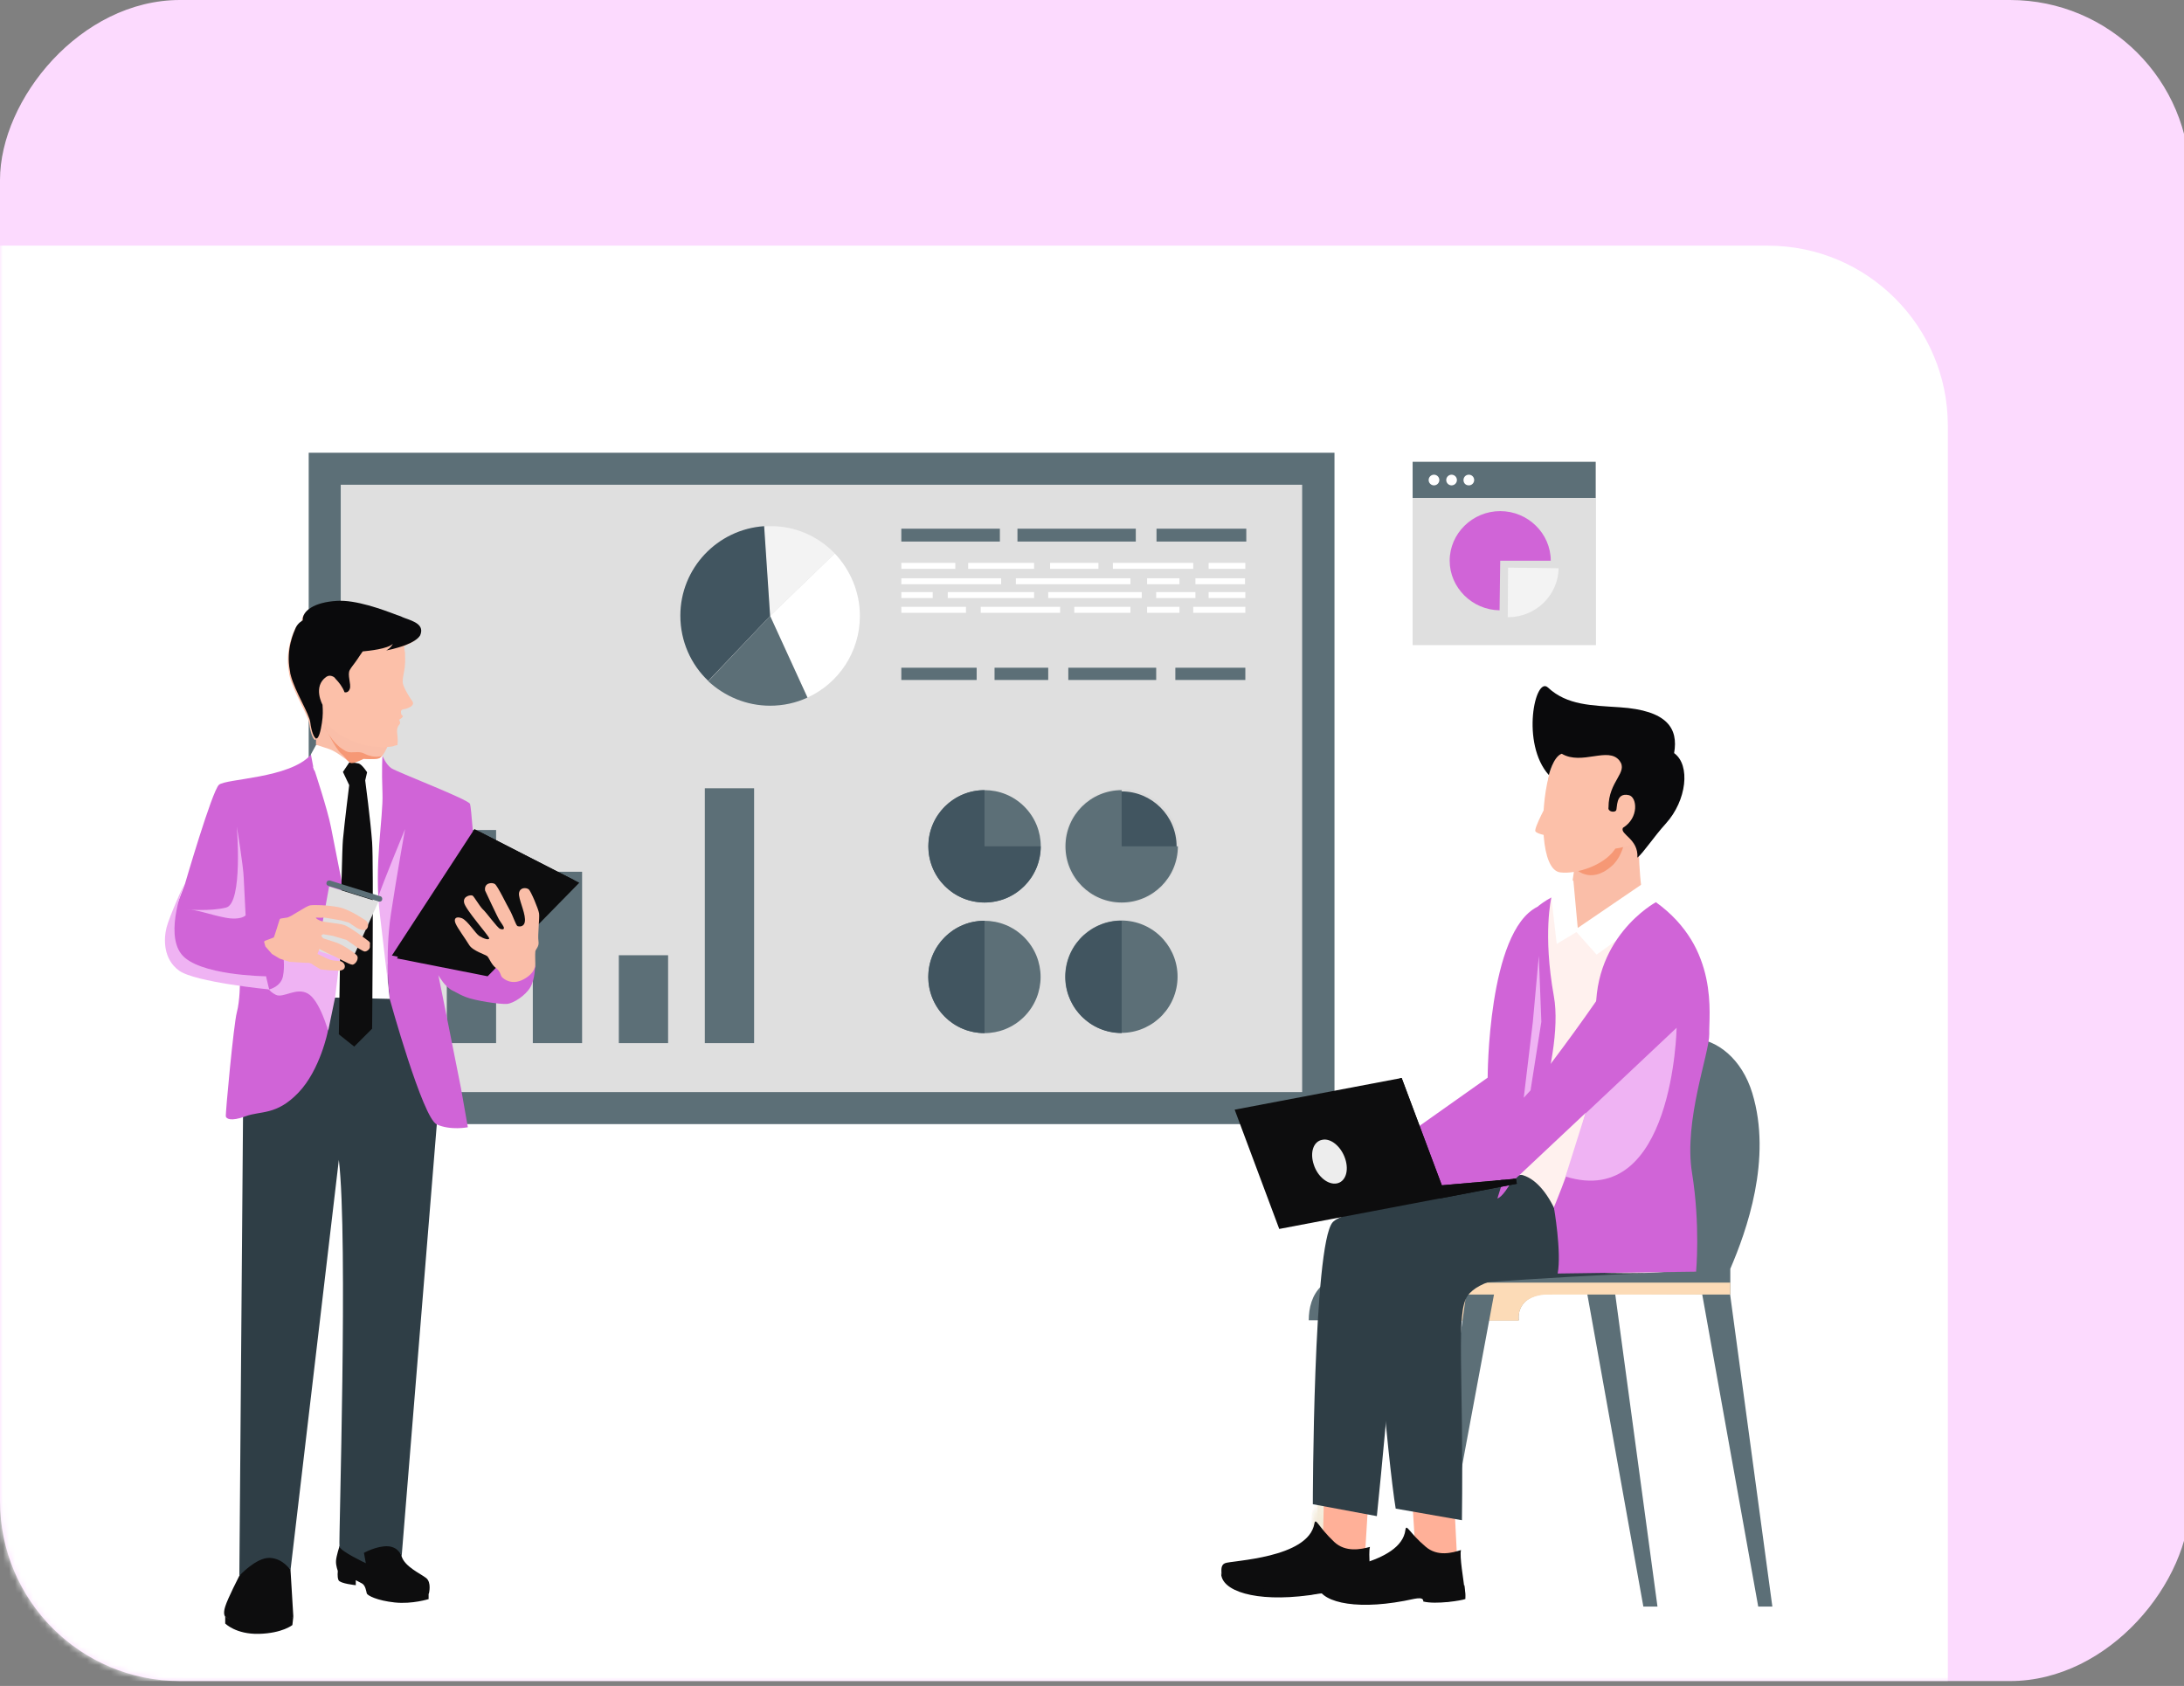 <svg width="364" height="281" viewBox="0 0 364 281" fill="none" xmlns="http://www.w3.org/2000/svg">
<rect x="0" y="0" width="364" height="281" fill="#808080" stroke="none"/>
<rect width="365" height="280.184" rx="30" transform="matrix(-1 0 0 1 365 0)" fill="#FCDAFE"/>
<mask id="mask0_4163_50612" style="mask-type:alpha" maskUnits="userSpaceOnUse" x="0" y="0" width="365" height="281">
<rect width="365" height="280.184" rx="30" transform="matrix(-1 0 0 1 365 0)" fill="#FCDAFE"/>
</mask>
<g mask="url(#mask0_4163_50612)">
<path d="M324.639 70.945C324.639 54.377 311.207 40.946 294.639 40.946H-0.586V280.184H324.639V70.945Z" fill="white"/>
<path d="M222.414 75.457H51.451V187.357H222.414V75.457Z" fill="#5C6F77"/>
<path d="M217.026 80.793H56.787V182.021H217.026V80.793Z" fill="#DFDFDF"/>
<path d="M170.72 147.679C174.377 144.022 174.377 138.093 170.72 134.436C167.063 130.779 161.134 130.78 157.477 134.437C153.82 138.094 153.82 144.023 157.477 147.68C161.134 151.337 167.063 151.336 170.72 147.679Z" fill="#5C6F77"/>
<path d="M164.085 131.695C158.906 131.695 154.721 135.88 154.721 141.059C154.721 146.238 158.906 150.423 164.085 150.423C169.264 150.423 173.449 146.238 173.449 141.059H164.085V131.695ZM196.311 141.059C196.311 146.238 192.125 150.423 186.946 150.423C181.767 150.423 177.582 146.238 177.582 141.059C177.582 135.88 181.767 131.695 186.946 131.695C192.073 131.695 196.311 135.88 196.311 141.059Z" fill="#415560"/>
<path d="M186.945 150.633C181.661 150.633 177.371 146.343 177.371 141.059C177.371 135.775 181.661 131.485 186.945 131.485C192.228 131.485 196.518 135.775 196.518 141.059C196.518 146.29 192.176 150.633 186.945 150.633ZM186.945 131.904C181.922 131.904 177.79 135.985 177.79 141.059C177.79 146.133 181.87 150.214 186.945 150.214C192.019 150.214 196.1 146.081 196.1 141.059C196.1 135.985 191.967 131.904 186.945 131.904Z" fill="#DBDBDB"/>
<path d="M186.944 131.695C181.765 131.695 177.58 135.88 177.58 141.059C177.58 146.238 181.765 150.423 186.944 150.423C192.123 150.423 196.309 146.238 196.309 141.059H186.944V131.695Z" fill="#5C6F77"/>
<path d="M170.691 169.455C174.348 165.798 174.348 159.869 170.691 156.212C167.034 152.555 161.104 152.555 157.448 156.212C153.791 159.869 153.791 165.798 157.448 169.455C161.105 173.112 167.034 173.112 170.691 169.455Z" fill="#5C6F77"/>
<path d="M164.085 162.822V153.457C158.906 153.457 154.721 157.642 154.721 162.822C154.721 168.001 158.906 172.186 164.085 172.186V162.822Z" fill="#415560"/>
<path d="M196.15 164.217C196.941 159.106 193.438 154.322 188.327 153.532C183.216 152.742 178.432 156.244 177.642 161.355C176.852 166.466 180.354 171.25 185.465 172.04C190.576 172.831 195.36 169.328 196.15 164.217Z" fill="#5C6F77"/>
<path d="M186.944 162.822V153.457C181.765 153.457 177.58 157.642 177.58 162.822C177.58 168.001 181.765 172.186 186.944 172.186V162.822Z" fill="#415560"/>
<path d="M82.682 138.339H74.469V173.86H82.682V138.339Z" fill="#5C6F77"/>
<path d="M97.016 145.297H88.803V173.86H97.016V145.297Z" fill="#5C6F77"/>
<path d="M111.35 159.212H103.137V173.86H111.35V159.212Z" fill="#5C6F77"/>
<path d="M125.684 131.381H117.471V173.86H125.684V131.381Z" fill="#5C6F77"/>
<path d="M143.315 102.66C143.315 108.676 139.758 113.908 134.579 116.262L128.354 102.66L139.13 92.25C141.694 94.97 143.315 98.632 143.315 102.66Z" fill="white"/>
<path d="M139.13 92.25L128.353 102.66L127.307 87.751C127.621 87.698 127.987 87.698 128.353 87.698C132.59 87.646 136.409 89.425 139.13 92.25Z" fill="#F3F3F3"/>
<path d="M128.353 102.66L118.047 113.489C115.169 110.769 113.391 106.898 113.391 102.608C113.391 94.709 119.564 88.222 127.359 87.698L128.353 102.66Z" fill="#415560"/>
<path d="M134.578 116.262C132.695 117.151 130.55 117.622 128.353 117.622C124.377 117.622 120.767 116.052 118.047 113.541L128.353 102.66L134.578 116.262Z" fill="#5C6F77"/>
<path d="M166.647 88.117H150.221V90.262H166.647V88.117Z" fill="#5C6F77"/>
<path d="M207.714 88.117H192.752V90.262H207.714V88.117Z" fill="#5C6F77"/>
<path d="M189.299 88.117H169.576V90.262H189.299V88.117Z" fill="#5C6F77"/>
<path d="M159.219 93.819H150.221V94.813H159.219V93.819Z" fill="white"/>
<path d="M172.349 93.819H161.363V94.813H172.349V93.819Z" fill="white"/>
<path d="M183.074 93.819H175.018V94.813H183.074V93.819Z" fill="white"/>
<path d="M198.873 93.819H185.48V94.813H198.873V93.819Z" fill="white"/>
<path d="M207.556 93.819H201.436V94.813H207.556V93.819Z" fill="white"/>
<path d="M166.857 96.382H150.221V97.376H166.857V96.382Z" fill="white"/>
<path d="M188.409 96.382H169.314V97.376H188.409V96.382Z" fill="white"/>
<path d="M196.572 96.382H191.184V97.376H196.572V96.382Z" fill="white"/>
<path d="M207.504 96.382H199.238V97.376H207.504V96.382Z" fill="white"/>
<path d="M207.556 98.684H201.436V99.678H207.556V98.684Z" fill="white"/>
<path d="M199.239 98.684H192.699V99.678H199.239V98.684Z" fill="white"/>
<path d="M190.293 98.684H174.703V99.678H190.293V98.684Z" fill="white"/>
<path d="M172.349 98.684H157.963V99.678H172.349V98.684Z" fill="white"/>
<path d="M155.452 98.684H150.221V99.678H155.452V98.684Z" fill="white"/>
<path d="M160.997 101.143H150.221V102.137H160.997V101.143Z" fill="white"/>
<path d="M176.691 101.143H163.455V102.137H176.691V101.143Z" fill="white"/>
<path d="M188.409 101.143H179.045V102.137H188.409V101.143Z" fill="white"/>
<path d="M196.572 101.143H191.184V102.137H196.572V101.143Z" fill="white"/>
<path d="M207.557 101.143H198.873V102.137H207.557V101.143Z" fill="white"/>
<path d="M162.776 111.292H150.221V113.332H162.776V111.292Z" fill="#5C6F77"/>
<path d="M174.704 111.292H165.758V113.332H174.704V111.292Z" fill="#5C6F77"/>
<path d="M192.699 111.292H178.051V113.332H192.699V111.292Z" fill="#5C6F77"/>
<path d="M207.557 111.292H195.891V113.332H207.557V111.292Z" fill="#5C6F77"/>
<mask id="mask1_4163_50612" style="mask-type:luminance" maskUnits="userSpaceOnUse" x="218" y="214" width="13" height="51">
<path d="M220.479 264.05H218.125L225.344 214.404H230.105L220.479 264.05Z" fill="white"/>
</mask>
<g mask="url(#mask1_4163_50612)">
<path d="M230.053 214.404H218.125V264.05H230.053V214.404Z" fill="#EFE6D5"/>
</g>
<mask id="mask2_4163_50612" style="mask-type:luminance" maskUnits="userSpaceOnUse" x="218" y="214" width="13" height="51">
<path d="M220.479 264.05H218.125L225.344 214.404H230.105L220.479 264.05Z" fill="white"/>
</mask>
<g mask="url(#mask2_4163_50612)">
<path d="M230.417 239.253V252.017V255.889H231.149C229.004 256.778 226.598 257.301 224.139 257.301C221.628 257.301 219.274 256.778 217.129 255.889H217.861V222.617H217.129C219.274 221.727 221.68 221.204 224.139 221.204C226.65 221.204 229.004 221.727 231.149 222.617H230.417V239.253Z" fill="#EFE6D5"/>
</g>
<mask id="mask3_4163_50612" style="mask-type:luminance" maskUnits="userSpaceOnUse" x="218" y="214" width="13" height="51">
<path d="M220.479 264.05H218.125L225.344 214.404H230.105L220.479 264.05Z" fill="white"/>
</mask>
<g mask="url(#mask3_4163_50612)">
<path d="M230.416 239.253V251.599V255.313H230.887C228.794 256.203 226.492 256.674 224.086 256.674C221.68 256.674 219.378 256.203 217.285 255.313H217.756V223.192H217.285C219.378 222.303 221.68 221.832 224.086 221.832C226.492 221.832 228.794 222.303 230.887 223.192H230.416V239.253Z" fill="#F0E7D6"/>
</g>
<mask id="mask4_4163_50612" style="mask-type:luminance" maskUnits="userSpaceOnUse" x="218" y="214" width="13" height="51">
<path d="M220.479 264.05H218.125L225.344 214.404H230.105L220.479 264.05Z" fill="white"/>
</mask>
<g mask="url(#mask4_4163_50612)">
<path d="M230.416 239.253V251.128V254.738H230.625C228.638 255.575 226.388 256.046 224.086 256.046C221.784 256.046 219.535 255.575 217.547 254.738H217.756V223.768H217.547C219.535 222.931 221.784 222.46 224.086 222.46C226.388 222.46 228.638 222.931 230.625 223.768H230.416V239.253Z" fill="#F1E8D7"/>
</g>
<mask id="mask5_4163_50612" style="mask-type:luminance" maskUnits="userSpaceOnUse" x="218" y="214" width="13" height="51">
<path d="M220.479 264.05H218.125L225.344 214.404H230.105L220.479 264.05Z" fill="white"/>
</mask>
<g mask="url(#mask5_4163_50612)">
<path d="M230.417 239.253V250.71V253.482H231.829C231.358 253.744 230.888 253.953 230.417 254.162C228.481 254.999 226.336 255.418 224.139 255.418C221.942 255.418 219.797 254.947 217.861 254.162C217.39 253.953 216.92 253.744 216.449 253.482H217.861V225.023H216.396C216.867 224.762 217.338 224.552 217.809 224.343C219.745 223.506 221.889 223.088 224.087 223.088C226.284 223.088 228.429 223.558 230.364 224.343C230.835 224.552 231.306 224.762 231.777 225.023H230.364V239.253H230.417Z" fill="#F2E9D8"/>
</g>
<mask id="mask6_4163_50612" style="mask-type:luminance" maskUnits="userSpaceOnUse" x="218" y="214" width="13" height="51">
<path d="M220.479 264.05H218.125L225.344 214.404H230.105L220.479 264.05Z" fill="white"/>
</mask>
<g mask="url(#mask6_4163_50612)">
<path d="M230.417 239.253V250.239V252.907H231.515C231.097 253.168 230.626 253.378 230.155 253.587C228.272 254.372 226.232 254.79 224.087 254.79C221.942 254.79 219.902 254.372 218.018 253.587C217.548 253.378 217.077 253.168 216.658 252.907H217.757V225.546H216.658C217.077 225.285 217.548 225.076 218.018 224.866C219.902 224.082 221.942 223.663 224.087 223.663C226.232 223.663 228.272 224.082 230.155 224.866C230.626 225.076 231.097 225.285 231.515 225.546H230.417V239.253Z" fill="#F3EAD9"/>
</g>
<mask id="mask7_4163_50612" style="mask-type:luminance" maskUnits="userSpaceOnUse" x="218" y="214" width="13" height="51">
<path d="M220.479 264.05H218.125L225.344 214.404H230.105L220.479 264.05Z" fill="white"/>
</mask>
<g mask="url(#mask7_4163_50612)">
<path d="M230.42 239.253V249.768V251.599H232.46C231.675 252.122 230.838 252.593 229.949 252.959C228.17 253.692 226.182 254.11 224.142 254.11C222.102 254.11 220.114 253.692 218.335 252.959C217.446 252.593 216.609 252.122 215.824 251.599H217.864V226.854H215.824C216.609 226.331 217.446 225.86 218.335 225.494C220.114 224.762 222.102 224.343 224.142 224.343C226.182 224.343 228.17 224.762 229.949 225.494C230.838 225.86 231.675 226.331 232.46 226.854H230.42V239.253Z" fill="#F3EBDA"/>
</g>
<mask id="mask8_4163_50612" style="mask-type:luminance" maskUnits="userSpaceOnUse" x="218" y="214" width="13" height="51">
<path d="M220.479 264.05H218.125L225.344 214.404H230.105L220.479 264.05Z" fill="white"/>
</mask>
<g mask="url(#mask8_4163_50612)">
<path d="M230.417 239.253V249.349V251.076H232.091C231.306 251.599 230.522 252.017 229.685 252.384C227.958 253.116 226.075 253.535 224.139 253.535C222.151 253.535 220.268 253.116 218.594 252.384C217.757 252.017 216.92 251.599 216.188 251.076H217.862V227.325H216.188C216.972 226.802 217.757 226.383 218.594 226.017C220.32 225.285 222.204 224.866 224.139 224.866C226.127 224.866 228.011 225.285 229.685 226.017C230.522 226.383 231.359 226.802 232.091 227.325H230.417V239.253Z" fill="#F4ECDB"/>
</g>
<mask id="mask9_4163_50612" style="mask-type:luminance" maskUnits="userSpaceOnUse" x="218" y="214" width="13" height="51">
<path d="M220.479 264.05H218.125L225.344 214.404H230.105L220.479 264.05Z" fill="white"/>
</mask>
<g mask="url(#mask9_4163_50612)">
<path d="M230.418 239.253V248.931V250.605H231.778C231.045 251.076 230.261 251.547 229.476 251.861C227.854 252.541 226.023 252.959 224.14 252.959C222.257 252.959 220.426 252.593 218.804 251.861C217.967 251.494 217.182 251.076 216.502 250.605H217.862V227.901H216.502C217.234 227.43 218.019 226.959 218.804 226.645C220.426 225.965 222.257 225.546 224.14 225.546C226.023 225.546 227.854 225.913 229.476 226.645C230.313 227.011 231.098 227.43 231.778 227.901H230.418V239.253Z" fill="#F5EDDC"/>
</g>
<mask id="mask10_4163_50612" style="mask-type:luminance" maskUnits="userSpaceOnUse" x="218" y="214" width="13" height="51">
<path d="M220.479 264.05H218.125L225.344 214.404H230.105L220.479 264.05Z" fill="white"/>
</mask>
<g mask="url(#mask10_4163_50612)">
<path d="M230.417 239.253V248.513V250.134H231.411C230.73 250.605 229.998 251.024 229.213 251.338C227.644 252.018 225.918 252.384 224.139 252.384C222.36 252.384 220.634 252.018 219.064 251.338C218.28 251.024 217.547 250.605 216.867 250.134H217.861V228.476H216.867C217.547 228.005 218.28 227.587 219.064 227.273C220.634 226.593 222.36 226.227 224.139 226.227C225.918 226.227 227.644 226.593 229.213 227.273C229.998 227.587 230.73 228.005 231.411 228.476H230.417V239.253Z" fill="#F6EEDD"/>
</g>
<mask id="mask11_4163_50612" style="mask-type:luminance" maskUnits="userSpaceOnUse" x="218" y="214" width="13" height="51">
<path d="M220.479 264.05H218.125L225.344 214.404H230.105L220.479 264.05Z" fill="white"/>
</mask>
<g mask="url(#mask11_4163_50612)">
<path d="M230.417 239.253V248.042V249.559H231.045C230.364 250.03 229.684 250.396 228.952 250.71C227.487 251.337 225.813 251.704 224.087 251.704C222.36 251.704 220.739 251.337 219.221 250.71C218.489 250.396 217.757 250.03 217.129 249.559H217.757V228.895H217.129C217.809 228.424 218.489 228.058 219.221 227.744C220.686 227.116 222.36 226.75 224.087 226.75C225.813 226.75 227.435 227.116 228.952 227.744C229.684 228.058 230.417 228.424 231.045 228.895H230.417V239.253Z" fill="#F7EFDF"/>
</g>
<mask id="mask12_4163_50612" style="mask-type:luminance" maskUnits="userSpaceOnUse" x="218" y="214" width="13" height="51">
<path d="M220.479 264.05H218.125L225.344 214.404H230.105L220.479 264.05Z" fill="white"/>
</mask>
<g mask="url(#mask12_4163_50612)">
<path d="M230.417 239.253V247.623H232.457C230.312 249.768 227.383 251.076 224.087 251.076C220.791 251.076 217.862 249.768 215.717 247.623H217.757V230.883H215.717C217.862 228.738 220.791 227.43 224.087 227.43C227.383 227.43 230.312 228.738 232.457 230.883H230.417V239.253Z" fill="#F8F0E0"/>
</g>
<mask id="mask13_4163_50612" style="mask-type:luminance" maskUnits="userSpaceOnUse" x="218" y="214" width="13" height="51">
<path d="M220.479 264.05H218.125L225.344 214.404H230.105L220.479 264.05Z" fill="white"/>
</mask>
<g mask="url(#mask13_4163_50612)">
<path d="M230.419 239.253V247.152H232.041C230.001 249.192 227.228 250.448 224.142 250.448C221.055 250.448 218.23 249.192 216.242 247.152H217.864V231.301H216.242C218.282 229.261 221.055 228.005 224.142 228.005C227.228 228.005 230.053 229.261 232.041 231.301H230.419V239.253Z" fill="#F9F1E1"/>
</g>
<mask id="mask14_4163_50612" style="mask-type:luminance" maskUnits="userSpaceOnUse" x="218" y="214" width="13" height="51">
<path d="M220.479 264.05H218.125L225.344 214.404H230.105L220.479 264.05Z" fill="white"/>
</mask>
<g mask="url(#mask14_4163_50612)">
<path d="M230.416 239.253V246.734H231.567C229.632 248.669 227.016 249.82 224.086 249.82C221.157 249.82 218.541 248.617 216.605 246.734H217.756V231.772H216.605C218.541 229.836 221.157 228.685 224.086 228.685C227.016 228.685 229.632 229.888 231.567 231.772H230.416V239.253Z" fill="#FAF2E2"/>
</g>
<mask id="mask15_4163_50612" style="mask-type:luminance" maskUnits="userSpaceOnUse" x="218" y="214" width="13" height="51">
<path d="M220.479 264.05H218.125L225.344 214.404H230.105L220.479 264.05Z" fill="white"/>
</mask>
<g mask="url(#mask15_4163_50612)">
<path d="M230.418 239.253V246.315H231.15C229.372 248.094 226.86 249.245 224.088 249.245C221.315 249.245 218.856 248.146 217.025 246.315H217.758V232.242H217.025C218.804 230.464 221.315 229.313 224.088 229.313C226.86 229.313 229.319 230.411 231.15 232.242H230.418V239.253Z" fill="#FBF3E3"/>
</g>
<mask id="mask16_4163_50612" style="mask-type:luminance" maskUnits="userSpaceOnUse" x="218" y="214" width="13" height="51">
<path d="M220.479 264.05H218.125L225.344 214.404H230.105L220.479 264.05Z" fill="white"/>
</mask>
<g mask="url(#mask16_4163_50612)">
<path d="M230.416 239.253V245.844H230.73C229.056 247.518 226.702 248.565 224.138 248.565C221.575 248.565 219.221 247.518 217.547 245.844H217.861V232.661H217.547C219.221 230.987 221.575 229.941 224.138 229.941C226.702 229.941 229.056 230.987 230.73 232.661H230.416V239.253Z" fill="#FBF4E4"/>
</g>
<mask id="mask17_4163_50612" style="mask-type:luminance" maskUnits="userSpaceOnUse" x="218" y="214" width="13" height="51">
<path d="M220.479 264.05H218.125L225.344 214.404H230.105L220.479 264.05Z" fill="white"/>
</mask>
<g mask="url(#mask17_4163_50612)">
<path d="M230.42 239.253V242.653H232.146C231.727 243.699 231.047 244.641 230.263 245.426C228.693 246.995 226.496 247.989 224.09 247.989C221.683 247.989 219.486 246.995 217.917 245.426C217.132 244.641 216.504 243.699 216.033 242.653H217.76V235.852H216.033C216.452 234.806 217.132 233.864 217.917 233.079C219.486 231.51 221.683 230.516 224.09 230.516C226.496 230.516 228.693 231.51 230.263 233.079C231.047 233.864 231.675 234.806 232.146 235.852H230.42V239.253Z" fill="#FCF5E5"/>
</g>
<mask id="mask18_4163_50612" style="mask-type:luminance" maskUnits="userSpaceOnUse" x="218" y="214" width="13" height="51">
<path d="M220.479 264.05H218.125L225.344 214.404H230.105L220.479 264.05Z" fill="white"/>
</mask>
<g mask="url(#mask18_4163_50612)">
<path d="M224.087 247.361C228.566 247.361 232.196 243.731 232.196 239.253C232.196 234.774 228.566 231.144 224.087 231.144C219.609 231.144 215.979 234.774 215.979 239.253C215.979 243.731 219.609 247.361 224.087 247.361Z" fill="#FDF6E6"/>
</g>
<mask id="mask19_4163_50612" style="mask-type:luminance" maskUnits="userSpaceOnUse" x="218" y="214" width="13" height="51">
<path d="M220.479 264.05H218.125L225.344 214.404H230.105L220.479 264.05Z" fill="white"/>
</mask>
<g mask="url(#mask19_4163_50612)">
<path d="M224.086 246.734C228.218 246.734 231.567 243.385 231.567 239.253C231.567 235.121 228.218 231.772 224.086 231.772C219.955 231.772 216.605 235.121 216.605 239.253C216.605 243.385 219.955 246.734 224.086 246.734Z" fill="#FEF7E7"/>
</g>
<mask id="mask20_4163_50612" style="mask-type:luminance" maskUnits="userSpaceOnUse" x="218" y="214" width="13" height="51">
<path d="M220.479 264.05H218.125L225.344 214.404H230.105L220.479 264.05Z" fill="white"/>
</mask>
<g mask="url(#mask20_4163_50612)">
<path d="M224.09 246.106C227.874 246.106 230.943 243.037 230.943 239.252C230.943 235.468 227.874 232.399 224.09 232.399C220.305 232.399 217.236 235.468 217.236 239.252C217.236 243.037 220.305 246.106 224.09 246.106Z" fill="#FFF8E8"/>
</g>
<path d="M218.125 220.106C218.125 215.764 220.27 211.788 228.588 211.892C236.906 212.049 256.942 211.892 261.651 211.892C266.359 211.892 269.027 197.454 272.218 183.172C275.409 168.89 288.592 170.826 292.045 182.178C295.393 193.164 291.103 205.144 288.383 211.474V215.711C288.383 215.711 264.005 215.607 258.616 215.607C252.339 215.607 253.123 220.054 253.123 220.054H218.125V220.106Z" fill="#5C6F77"/>
<path d="M220.479 220.106C220.479 220.106 220.008 214.403 225.397 214.403C230.785 214.403 259.296 214.403 259.296 214.403L258.721 215.764C258.721 215.764 252.809 215.188 253.123 220.106H220.479Z" fill="#FCDBB7"/>
<path d="M273.892 267.764H276.246L269.027 214.403H264.318L273.892 267.764Z" fill="#5C6F77"/>
<path d="M239.678 265.828H237.324L244.544 214.403H249.252L239.678 265.828Z" fill="#5C6F77"/>
<path d="M293.036 267.764H295.391L288.171 214.403H283.463L293.036 267.764Z" fill="#5C6F77"/>
<path d="M288.381 213.776H225.342V215.764H288.381V213.776Z" fill="#FCDBB7"/>
<path d="M228.22 247.362L227.54 258.557H226.86C226.86 258.557 220.007 258.191 219.85 258.138C219.693 258.086 220.53 255.052 220.53 255.052L220.739 245.635L228.22 247.362Z" fill="#FFB098"/>
<path d="M228.325 257.825C228.011 258.975 228.482 262.794 228.639 264.73C228.691 265.619 228.273 265.933 227.645 266.195C227.017 266.456 224.977 266.613 223.878 266.404C223.408 266.299 223.251 265.829 223.198 265.776C222.623 265.096 221.577 265.044 220.269 265.358C215.927 266.927 203.581 265.201 203.581 262.271C203.581 261.748 203.424 260.859 204.156 260.545C205.202 260.074 218.019 259.76 219.066 253.953C219.275 252.802 219.693 254.476 222.361 256.988C224.245 258.766 226.808 258.243 228.325 257.825Z" fill="#0D0D0E"/>
<path d="M221.578 264.154C219.485 264.05 213.678 265.724 206.616 264.311C204.889 263.945 203.739 262.742 203.529 262.219C203.529 265.148 209.179 267.084 218.177 265.881C219.747 265.672 221.525 265.148 221.421 266.142C223.566 266.77 227.96 266.352 228.588 266.09C228.64 265.724 228.64 265.358 228.64 264.73C228.64 264.625 228.64 264.468 228.64 264.311L228.588 263.684C228.588 264.154 227.018 264.625 221.578 264.154Z" fill="#0D0D0E"/>
<path d="M242.293 248.722L242.816 259.132L242.136 259.185C242.136 259.185 235.387 259.185 235.231 259.132C235.074 259.08 235.754 256.098 235.754 256.098L235.231 247.676L242.293 248.722Z" fill="#FFB098"/>
<path d="M243.496 258.347C243.235 259.498 243.915 263.212 244.124 265.096C244.229 265.933 243.862 266.247 243.235 266.561C242.659 266.822 240.671 267.084 239.573 266.927C239.154 266.874 238.945 266.404 238.893 266.351C238.317 265.724 237.271 265.724 236.015 266.09C231.83 267.868 219.641 266.77 219.536 263.945C219.536 263.422 219.327 262.585 220.007 262.219C221.001 261.695 233.504 260.754 234.237 254.999C234.393 253.848 234.864 255.47 237.585 257.772C239.573 259.498 242.031 258.818 243.496 258.347Z" fill="#0D0D0E"/>
<path d="M237.217 264.939C234.602 264.939 229.736 266.927 222.622 265.881C220.895 265.619 219.744 264.469 219.535 263.998C219.692 266.875 225.342 268.444 234.026 266.823C235.543 266.561 237.27 265.933 237.217 266.927C239.31 267.45 243.6 266.77 244.228 266.509C244.228 266.143 244.28 265.776 244.175 265.149C244.175 265.044 244.123 264.887 244.123 264.782L244.071 264.155C244.071 264.521 242.606 265.096 237.217 264.939Z" fill="#0D0D0E"/>
<path d="M218.805 250.71C218.805 250.71 218.857 207.446 222.101 203.731C225.344 200.017 265.731 195.518 265.731 195.518L276.978 197.192L273.839 212.206C273.839 212.206 236.121 213.776 232.668 215.764C232.668 220.42 229.948 248.198 229.477 252.697L218.805 250.71Z" fill="#2F3E46"/>
<path d="M254.85 195.518C254.85 195.518 234.604 199.546 230.105 204.254C227.751 206.713 231.413 244.327 232.616 251.442L243.654 253.378C243.968 228.633 242.608 218.798 244.596 215.973C248.363 210.689 267.091 212.259 267.091 212.259L273.578 198.343L254.85 195.518Z" fill="#2F3E46"/>
<path d="M252.075 195.727C252.18 191.176 261.544 179.091 251.709 162.926C252.86 151.678 258.876 147.65 265.311 148.016C267.456 148.121 270.699 148.383 272.896 149.22C276.715 150.684 279.174 153.353 281.267 155.811C289.428 165.385 276.297 188.351 277.343 211.997C277.343 211.997 271.85 212.52 261.649 211.892C261.126 203.26 256.94 195.099 252.075 195.727Z" fill="#FFF1EE"/>
<path d="M273.315 135.2C272.844 139.751 273.263 148.958 274.1 149.848C275.303 150.371 276.245 150.946 276.768 151.47C276.768 151.47 269.706 155.55 265.259 155.341C260.865 155.079 259.295 150.057 259.452 149.168L260.08 148.854L261.806 148.331C261.806 148.331 262.329 145.977 262.434 143.884C262.591 140.745 264.474 134.886 264.474 134.886L273.315 135.2Z" fill="#FABEA8"/>
<path d="M262.435 144.146C264.109 144.25 269.706 140.327 270.072 139.28C270.439 138.234 271.119 137.083 271.119 137.083C271.119 137.083 271.276 142.053 268.608 144.355C264.998 147.546 262.487 144.721 262.487 144.721C262.487 144.721 262.382 144.826 262.435 144.146Z" fill="#F69875"/>
<path d="M258.562 149.586C258.562 149.586 257.098 155.602 258.981 166.065C260.864 176.476 252.756 198.709 249.564 199.756C249.564 199.756 253.331 187.933 253.802 183.695C254.273 179.458 251.657 162.979 251.657 162.979C251.657 162.979 250.401 153.928 258.562 149.586Z" fill="#D064D7"/>
<path d="M275.984 150.371C270.282 162.874 252.809 184.584 252.809 184.584L226.129 195.57L228.065 198.918L252.652 196.407L279.437 171.244L275.984 150.371Z" fill="#D064D7"/>
<path d="M256.21 151.155C247.944 155.288 247.944 179.614 247.944 179.614L225.396 195.57L227.332 198.918L253.96 189.659L256.942 169.989L256.21 151.155Z" fill="#D064D7"/>
<path d="M240.307 197.558L233.611 179.667L205.779 184.951L213.208 204.83L252.81 197.297L252.653 196.46L240.307 197.558Z" fill="#0D0D0E"/>
<path d="M233.295 179.719L239.991 199.756L252.808 197.297L252.651 196.46L240.305 197.558L233.609 179.667L233.295 179.719Z" fill="#0D0D0E"/>
<path d="M224.193 193.112C224.873 195.152 224.245 196.983 222.781 197.245C221.316 197.506 219.589 196.094 218.962 194.106C218.282 192.065 218.909 190.234 220.374 189.973C221.787 189.659 223.513 191.071 224.193 193.112Z" fill="#EDEDED"/>
<path d="M258.562 149.586L262.225 146.709L262.957 154.661L273.786 147.284L276.768 151.47L266.096 159.107L262.748 155.341L259.452 157.329L258.562 149.586Z" fill="white"/>
<path d="M275.985 150.371C275.985 150.371 264.789 156.387 266.097 170.46C267.196 182.126 258.982 201.22 258.982 201.22C258.982 201.22 260.29 208.701 259.61 212.259L282.681 211.945C282.681 211.945 283.413 204.202 282.001 195.466C280.588 186.729 284.93 175.482 284.878 172.343C284.773 169.204 286.604 158.009 275.985 150.371Z" fill="#D064D7"/>
<path d="M258.093 129.549C257.046 135.042 260.656 140.274 266.149 141.32C271.642 142.366 276.873 138.757 277.92 133.264C278.966 127.771 275.356 122.539 269.863 121.493C264.37 120.447 259.139 124.056 258.093 129.549Z" fill="#FCC0A9"/>
<path d="M258.092 129.55C256.627 135.252 256.784 144.982 260.028 145.401C262.696 145.767 267.823 144.145 269.444 141.059C271.066 137.972 274.571 134.99 274.571 134.99" fill="#FCC0A9"/>
<path d="M257.988 133.682C257.988 133.682 255.634 138.025 255.895 138.548C256.209 139.071 258.249 139.332 258.249 139.332" fill="#FCC0A9"/>
<path d="M258.146 129.183C258.146 129.183 258.878 126.097 260.291 125.626C263.639 127.614 268.033 124.37 269.916 126.777C271.433 128.765 268.085 130.125 268.085 134.572C267.928 135.304 269.079 135.461 269.341 135.095C269.603 134.729 269.184 132.008 271.486 132.531C272.846 132.845 273.212 136.298 270.492 137.972C269.916 139.071 273.108 139.803 272.898 142.942C273.892 142.157 275.619 139.489 277.659 137.24C281.112 133.421 281.792 127.509 279.019 125.521C279.751 121.389 277.868 118.407 269.969 117.883C265.313 117.57 261.18 117.57 257.989 114.588C255.844 112.6 253.437 123.952 258.146 129.183Z" fill="#0A0A0C"/>
<path d="M264.214 185.631L279.437 171.297C279.437 171.297 278.914 201.691 260.918 196.094L264.214 185.631Z" fill="#EFB3F3"/>
<path d="M255.11 181.707V181.603L256.889 170.303L256.47 159.317L255.476 170.303L253.959 182.963" fill="#EFB3F3"/>
<path d="M265.991 76.974H235.439V107.525H265.991V76.974Z" fill="#DFDFDF"/>
<path d="M251.343 94.604L259.766 94.709C259.714 99.208 255.947 102.87 251.343 102.87H251.291L251.343 94.604Z" fill="#F3F3F3"/>
<path d="M250.036 93.453L249.931 101.719C245.38 101.666 241.613 97.952 241.613 93.453C241.613 88.902 245.432 85.187 250.036 85.187C254.64 85.187 258.458 88.902 258.458 93.453H250.036Z" fill="#D064D7"/>
<path d="M265.939 76.974H235.439V82.99H265.939V76.974Z" fill="#5C6F77"/>
<path d="M238.999 80.897C239.49 80.897 239.888 80.499 239.888 80.008C239.888 79.517 239.49 79.119 238.999 79.119C238.508 79.119 238.109 79.517 238.109 80.008C238.109 80.499 238.508 80.897 238.999 80.897Z" fill="white"/>
<path d="M241.928 80.897C242.42 80.897 242.818 80.499 242.818 80.008C242.818 79.517 242.42 79.119 241.928 79.119C241.437 79.119 241.039 79.517 241.039 80.008C241.039 80.499 241.437 80.897 241.928 80.897Z" fill="white"/>
<path d="M245.695 80.008C245.695 80.479 245.329 80.897 244.805 80.897C244.282 80.897 243.916 80.531 243.916 80.008C243.916 79.537 244.282 79.119 244.805 79.119C245.329 79.119 245.695 79.537 245.695 80.008Z" fill="white"/>
<path d="M48.417 261.643L48.888 269.438L46.377 271.322L43.395 271.635C43.395 271.635 40.204 271.374 40.151 271.269C40.099 271.165 37.536 269.438 37.536 269.438C37.536 269.438 37.117 269.072 37.536 267.764C37.954 266.404 39.89 262.637 39.89 262.637L41.825 259.132C41.825 259.132 43.029 256.517 43.186 256.412C43.343 256.307 45.644 256.517 45.749 256.412C45.906 256.255 48.417 261.643 48.417 261.643ZM71.488 265.567C71.488 265.567 71.958 263.736 71.017 263.004C70.075 262.271 67.459 261.12 66.936 259.394C66.361 257.72 65.942 255.941 65.942 255.941L64.425 254.947L61.809 254.686L56.578 257.72C56.578 257.72 56.055 259.342 56.003 260.126C55.95 260.963 56.316 261.853 56.316 261.853L56.944 262.847L58.88 263.213L59.874 263.474L60.92 264.05L61.339 264.887C61.339 264.887 61.548 265.201 61.653 265.41C61.757 265.619 62.333 265.985 62.333 265.985C62.333 265.985 64.373 266.77 64.53 266.77C64.687 266.77 67.983 266.979 68.087 266.979C68.192 266.979 70.389 266.299 70.389 266.299L71.488 265.567Z" fill="#0D0D0E"/>
<path d="M72.796 187.462L66.937 259.446C66.937 259.446 66.571 257.877 64.688 257.72C62.804 257.615 60.659 258.818 60.659 258.818L60.973 260.545C60.973 260.545 56.736 258.557 56.579 257.772C56.422 256.987 58.044 206.504 56.474 193.321L48.418 261.696C48.418 261.696 47.162 259.708 44.913 259.655C42.663 259.603 39.891 262.637 39.891 262.637L40.518 184.323L42.14 171.872L51.609 160.677H67.46L70.495 162.56L72.796 187.462Z" fill="#2F3E46"/>
<path d="M89.171 161.095C89.171 161.095 89.171 163.24 88.386 164.548C87.601 165.908 85.613 167.216 84.514 167.32C83.416 167.425 79.178 166.797 77.609 166.169C76.04 165.542 75.255 164.914 75.255 164.914L73.058 162.507C73.058 162.507 76.249 178.359 76.824 181.341C77.347 184.323 77.975 187.88 77.975 187.88C77.975 187.88 75.098 188.455 72.796 187.409C70.442 186.363 64.949 166.483 64.949 166.483L64.792 164.652L64.478 159.369L64.007 149.534L63.013 149.272L59.927 162.298L55.794 166.326L54.068 166.536L54.643 171.872C54.643 171.872 53.388 178.306 49.725 182.125C46.063 185.944 43.448 185.107 40.937 186.049C38.373 186.991 37.745 186.415 37.641 186.101C37.536 185.787 38.949 170.669 39.472 168.733C39.995 166.797 39.995 163.658 39.995 163.658L35.13 162.56L29.898 160.31L28.434 155.288L29.271 151.417L30.84 147.284C30.84 147.284 35.339 131.851 36.49 130.805C37.641 129.759 48.313 129.759 51.818 125.783L58.619 126.568L63.746 125.992C63.746 125.992 64.321 127.405 65.211 128.032C66.1 128.66 78.132 133.264 78.341 133.996C78.551 134.676 79.022 141.372 79.022 141.372V145.924L83.259 152.62L86.973 156.962L89.171 161.095Z" fill="#D064D7"/>
<path d="M67.512 138.181C67.512 138.181 63.64 147.546 63.013 149.586C62.385 151.626 63.431 162.508 63.431 162.508L64.896 166.483C64.896 166.483 64.111 159.212 65.157 152.306C66.204 145.453 67.512 138.181 67.512 138.181ZM56.682 159.369L56.159 166.274H55.846L54.695 171.82C54.695 171.82 53.282 166.693 51.294 165.594C49.358 164.496 47.214 166.431 45.958 165.803C44.703 165.176 44.389 164.234 44.389 164.234V159.159L46.743 155.393L51.765 154.451L56.682 159.369Z" fill="#EFB3F3"/>
<path d="M86.083 164.495C86.083 164.495 84.879 165.699 82.368 165.96C79.857 166.222 76.143 165.646 75.097 164.914C74.05 164.182 73.475 163.188 73.161 162.717C72.847 162.246 72.795 159.735 72.795 159.735C72.795 159.735 73.58 159.002 74.05 159.002C74.521 159.002 81.374 159.002 81.374 159.002L84.775 161.043L86.083 164.495Z" fill="#D064D7"/>
<path d="M89.221 160.938C89.221 160.938 88.594 164.391 87.6 164.914C86.553 165.437 85.978 164.6 85.089 164.914C84.252 165.228 83.99 165.49 83.415 164.391C82.839 163.345 82.264 161.514 82.264 161.357C82.264 161.252 82.525 160.938 82.578 160.886C82.682 160.834 84.356 160.781 84.879 160.781C85.35 160.781 89.221 160.938 89.221 160.938ZM44.859 164.914C44.859 164.914 46.794 164.496 47.161 162.717C47.527 160.886 47.161 159.003 47.161 159.003L46.481 156.649L46.69 152.987C46.69 152.987 44.127 152.987 43.813 157.486C43.499 161.985 44.336 162.717 44.336 162.717L44.074 163.449L44.859 164.914Z" fill="#D064D7"/>
<path d="M65.314 159.264L80.486 162.298L95.709 146.709L79.073 138.181L65.314 159.264Z" fill="#0D0D0E"/>
<path d="M66.152 159.735L81.271 162.717L96.547 147.127L79.859 138.6L66.152 159.735Z" fill="#0D0D0E"/>
<path d="M64.947 166.484L55.845 166.274C55.845 166.274 56.525 160.938 56.734 158.584C56.943 156.23 57.466 149.481 57.466 149.481C57.466 149.481 55.74 140.85 55.164 137.868C54.589 134.886 52.392 128.294 52.392 128.294L52.183 127.666L51.816 125.731L52.706 124.109L55.949 123.9L63.744 125.94C63.744 125.94 63.587 128.137 63.744 132.218C63.901 136.298 62.279 144.302 63.326 152.516C64.32 160.781 64.947 166.484 64.947 166.484Z" fill="white"/>
<path d="M55.688 130.753L52.131 127.719L52.34 128.346L55.688 131.067L58.147 130.282L57.938 129.707L55.688 130.753Z" fill="white"/>
<path d="M58.2 130.073L55.69 130.753L57.154 128.66L58.462 128.347L58.2 130.073Z" fill="white"/>
<path d="M62.698 131.067L61.233 128.66L60.397 129.863V130.596L62.698 131.067Z" fill="white"/>
<path d="M57.155 128.66L58.201 130.857C58.201 130.857 57.416 137.135 57.155 139.96C56.893 142.785 56.475 172.395 56.475 172.395L59.038 174.435L62.02 171.453C62.02 171.453 62.282 143.988 62.02 140.379C61.758 136.769 60.869 130.073 60.869 130.073L61.183 128.713C61.183 128.713 60.346 127.405 59.77 127.248C59.195 127.091 58.201 127.091 58.201 127.091L57.155 128.66Z" fill="#0D0D0E"/>
<path d="M53.649 158.689L57.782 159.997C58.2 160.153 58.671 159.944 58.828 159.63L63.065 150.318L54.852 147.755L53.021 157.799C52.916 158.166 53.178 158.532 53.649 158.689Z" fill="#DFDFDF"/>
<path d="M54.747 147.65L63.117 150.266C63.379 150.318 63.641 150.214 63.693 149.952C63.745 149.691 63.641 149.429 63.379 149.377L55.009 146.761C54.747 146.709 54.486 146.813 54.433 147.075C54.328 147.336 54.486 147.598 54.747 147.65Z" fill="#5C6F77"/>
<path d="M56.158 161.775C56.158 161.775 57.152 161.88 57.414 161.357C57.675 160.781 57.1 160.153 56.472 160.153C55.844 160.153 55.164 160.049 54.694 159.84C54.223 159.63 52.915 159.003 52.915 159.003L53.229 158.166C53.229 158.166 54.275 158.741 55.217 159.159C56.158 159.526 58.199 160.781 58.722 160.781C59.245 160.781 59.925 159.735 59.454 159.212C58.983 158.689 57.048 157.433 56.106 157.119C55.164 156.805 53.857 156.387 53.857 156.387C53.857 156.387 53.543 156.021 53.543 155.968C53.543 155.916 53.804 155.707 53.857 155.707C53.909 155.707 55.426 155.968 55.426 155.968L57.728 156.648L58.722 157.328L59.507 157.904C59.507 157.904 60.448 158.532 60.762 158.584C61.076 158.636 61.704 158.218 61.651 157.747C61.599 157.276 61.808 157.224 61.495 156.91C61.181 156.648 58.251 154.451 57.414 154.19C56.577 153.876 54.17 153.771 53.386 153.457C52.601 153.143 52.653 152.934 52.653 152.934C52.653 152.934 53.804 152.986 53.857 152.934C53.961 152.882 56.839 153.405 56.839 153.405L58.146 153.771L59.454 154.66L59.663 154.765C59.663 154.765 60.71 155.288 61.128 154.817C61.547 154.347 61.285 153.614 61.024 153.457C60.762 153.3 58.303 151.574 56.472 151.208C54.589 150.842 52.392 150.789 51.712 150.894C50.979 150.998 48.52 152.829 47.84 152.934C47.16 153.039 46.794 153.091 46.794 153.091C46.794 153.091 44.754 153.876 44.022 157.015L44.231 157.747L45.329 159.003L46.637 159.787L48.259 160.31L50.822 160.467H51.45L51.921 160.624L52.287 160.886L53.438 161.566L54.85 161.723L56.158 161.775ZM65.575 122.226C65.261 122.958 64.947 123.586 64.895 123.69C64.843 123.847 64.319 125.207 63.692 125.992C63.482 126.201 63.325 126.358 63.116 126.411C62.279 126.62 60.605 126.463 60.605 126.463H58.826L58.565 126.568L57.937 126.777C57.937 126.777 56.002 125.207 54.85 124.841C53.7 124.475 52.653 124.109 52.653 124.109C52.653 124.109 52.863 118.407 52.81 117.413L65.575 122.226Z" fill="#FABEA8"/>
<path d="M60.658 126.463C60.658 126.463 57.885 125.678 56.368 124.318C54.851 122.958 54.066 121.022 54.066 121.022C54.066 121.022 55.897 124.789 56.839 125.574C57.781 126.359 58.042 127.196 58.618 127.196C59.193 127.196 60.658 126.463 60.658 126.463Z" fill="#F69875"/>
<path d="M55.898 123.9L57.782 126.097L58.514 126.568L58.776 126.463H60.554C60.554 126.463 62.228 126.62 63.066 126.411C63.275 126.359 63.432 126.202 63.641 125.992C63.641 125.992 62.438 126.463 60.764 125.626C59.142 124.789 58.096 126.411 55.898 123.9Z" fill="#F69875"/>
<path d="M89.222 160.729C89.222 160.729 89.169 159.003 89.222 158.584C89.274 158.166 89.902 157.799 89.745 156.858C89.588 155.916 89.954 152.986 89.849 152.254C89.745 151.522 88.489 148.54 88.123 148.226C87.704 147.912 86.658 147.86 86.501 148.854C86.397 149.795 87.443 151.836 87.495 153.196C87.547 154.608 86.501 154.451 86.24 154.347C85.978 154.19 85.507 152.673 84.984 151.731C84.461 150.842 82.944 147.65 82.473 147.336C82.002 147.023 80.642 147.127 80.851 148.435C80.851 148.435 82.944 152.934 83.258 153.405C83.572 153.876 83.99 154.451 83.99 154.66C83.99 154.87 83.833 154.974 83.362 154.817C82.891 154.66 81.008 151.992 80.433 151.522C79.91 150.998 79.02 149.429 78.759 149.272C78.497 149.115 77.137 149.324 77.346 150.423C77.503 151.522 81.531 156.021 81.531 156.387C81.531 156.753 80.59 156.439 79.91 156.021C79.23 155.602 77.974 153.457 76.98 153.039C75.986 152.673 75.567 153.091 75.934 153.928C76.3 154.765 77.555 156.439 78.183 157.485C78.811 158.532 81.008 159.107 81.27 159.421C81.531 159.735 81.95 160.834 82.682 161.357C83.415 161.88 83.415 162.612 83.676 162.874C83.938 163.135 85.246 164.286 87.234 163.24C89.326 162.141 89.222 160.729 89.222 160.729Z" fill="#FABEA8"/>
<path d="M39.471 137.763C39.471 137.763 40.57 144.407 40.622 146.342C40.727 148.278 40.936 152.568 40.936 152.568C40.936 152.568 40.151 153.457 37.483 152.934C34.815 152.411 32.827 151.574 30.996 151.574C30.996 151.574 35.024 151.94 37.692 151.26C40.517 150.528 39.471 137.763 39.471 137.763Z" fill="#EFB3F3"/>
<path d="M44.86 164.914C44.86 164.914 32.514 163.711 29.846 161.775C27.177 159.84 27.282 156.492 27.753 154.608C28.224 152.725 30.735 147.232 30.735 147.232C30.735 147.232 27.387 155.341 30.212 159.003C32.984 162.612 44.337 162.717 44.337 162.717L44.86 164.914Z" fill="#EFB3F3"/>
<path d="M71.487 266.508C71.487 266.508 68.715 267.398 65.785 267.084C62.855 266.77 61.233 265.933 61.129 265.567C61.024 265.2 60.92 264.207 60.292 263.893C59.664 263.579 59.298 263.369 59.298 263.369V264.206C59.298 264.206 56.682 263.945 56.421 263.369C56.159 262.794 56.316 261.8 56.316 261.8C56.316 261.8 58.722 262.532 59.926 262.899C61.129 263.265 62.018 264.834 62.123 265.567C62.28 266.299 69.604 266.77 71.435 265.514V266.508H71.487ZM48.887 269.438C48.887 269.438 46.847 270.432 44.336 270.432C41.825 270.484 38.686 270.118 38.111 269.752C37.535 269.386 37.535 269.386 37.535 269.386V270.589C37.535 270.589 39.314 272.42 43.185 272.315C47.056 272.211 48.73 270.85 48.73 270.85L48.887 269.438Z" fill="#0D0D0E"/>
<path d="M46.69 152.987C46.69 152.987 45.696 152.516 44.964 153.248C44.231 153.981 43.865 156.91 43.865 156.91C43.865 156.91 45.592 156.282 45.644 156.23C45.696 156.178 46.69 152.987 46.69 152.987Z" fill="#D064D7"/>
<path d="M52.026 112.704C52.026 112.704 50.509 121.65 61.129 124.266C63.326 124.684 65.471 124.475 65.732 124.318L65.785 124.266C65.785 124.266 65.785 124.266 65.837 124.266C65.837 124.266 65.837 124.266 65.889 124.266C65.889 124.266 65.889 124.266 65.942 124.266C65.942 124.266 65.994 124.266 65.994 124.213C65.994 124.213 65.994 124.213 66.046 124.213C66.046 124.213 66.046 124.213 66.099 124.213C66.099 124.213 66.099 124.213 66.151 124.213C66.203 124.213 66.203 124.161 66.255 124.161C66.255 124.161 66.255 124.161 66.255 124.109C66.255 124.109 66.255 124.109 66.255 124.056C66.255 124.056 66.255 124.056 66.255 124.004V123.952V123.9C66.308 123.638 66.308 123.167 66.203 122.278C66.099 121.388 66.308 121.075 66.622 120.656C66.622 120.656 66.622 120.604 66.674 120.604V120.551V120.499V120.447V120.394V120.342C66.622 120.133 66.517 119.976 66.517 119.976C67.197 119.557 67.145 119.348 67.145 119.348L67.093 119.296C67.093 119.296 67.093 119.244 67.04 119.244C67.04 119.244 67.04 119.191 66.988 119.191C66.988 119.191 66.988 119.139 66.936 119.139C66.831 118.93 66.831 118.773 66.831 118.773C66.779 118.197 67.145 118.25 67.616 118.145C68.819 117.779 68.976 117.308 68.767 116.942C67.563 115.215 67.302 114.378 67.302 114.378C66.726 113.175 67.668 112.076 67.511 109.461C67.511 109.408 67.511 109.304 67.511 109.252C67.511 109.199 67.511 109.199 67.511 109.147C67.511 109.095 67.511 109.042 67.511 108.938C67.511 108.885 67.511 108.885 67.511 108.833C67.511 108.781 67.511 108.676 67.459 108.624C67.459 108.571 67.459 108.571 67.459 108.519C67.459 108.414 67.406 108.31 67.406 108.205C67.406 108.153 67.406 108.153 67.406 108.101C67.406 107.996 67.354 107.944 67.354 107.839C67.354 107.787 67.354 107.787 67.354 107.734V107.682C68.453 107.264 69.447 106.688 69.813 106.06C70.598 104.439 69.028 103.915 67.197 103.235C67.145 103.235 67.145 103.183 67.093 103.183H67.04C67.04 103.183 66.988 103.183 66.988 103.131H66.936C66.883 103.131 66.883 103.078 66.831 103.078C66.779 103.078 66.779 103.026 66.726 103.026C66.569 102.974 66.36 102.869 66.151 102.817C66.099 102.817 66.046 102.765 65.994 102.765C63.535 101.823 59.089 100.201 56.002 100.41C52.235 100.62 50.195 102.084 50.3 103.654C50.3 103.654 49.515 104.072 49.149 104.857C48.835 105.59 47.475 108.414 48.155 112.024C48.155 112.129 48.207 112.233 48.207 112.338C48.207 112.39 48.207 112.39 48.207 112.443C48.259 112.547 48.259 112.704 48.312 112.861C49.044 115.582 51.398 119.244 51.555 120.656C51.712 122.016 52.183 123.481 52.654 123.324C52.654 123.376 52.654 123.376 52.654 123.429V123.481" fill="#FCC0A9"/>
<path d="M67.355 102.974C67.303 102.974 67.303 102.922 67.251 102.922H67.198C67.198 102.922 67.146 102.922 67.146 102.869H67.094C67.041 102.869 67.041 102.817 66.989 102.817C66.937 102.817 66.937 102.765 66.885 102.765C66.728 102.712 66.518 102.608 66.309 102.555C66.257 102.555 66.204 102.503 66.152 102.503C63.693 101.561 59.247 99.94 56.16 100.149C52.394 100.358 50.353 101.823 50.458 103.392C50.458 103.392 49.673 103.811 49.307 104.596C48.993 105.328 47.633 108.153 48.313 111.763C48.313 111.867 48.365 111.972 48.365 112.077C48.365 112.129 48.365 112.129 48.365 112.181C48.418 112.286 48.418 112.443 48.47 112.6C49.202 115.32 51.556 118.982 51.713 120.395C51.87 121.755 52.341 123.22 52.812 123.063C52.864 123.063 52.969 122.958 53.021 122.853C53.388 122.278 53.649 120.709 53.754 119.662C53.858 118.564 53.754 117.622 53.754 117.465C53.754 117.465 52.08 114.431 54.382 112.809C55.062 112.338 55.742 112.914 55.742 112.914C55.742 112.914 55.846 113.018 56.003 113.228C56.422 113.646 57.102 114.483 57.416 115.372C57.416 115.372 58.044 115.582 58.305 114.797C58.567 114.012 57.834 112.443 58.305 111.658C58.514 111.24 59.037 110.664 59.561 109.879C59.822 109.461 60.136 109.042 60.45 108.572C61.548 108.467 64.583 108.153 65.472 107.316C65.472 107.316 65.158 107.996 64.374 108.415C64.374 108.415 66.047 108.101 67.565 107.525C68.663 107.107 69.657 106.531 70.023 105.904C70.756 104.177 69.134 103.602 67.355 102.974Z" fill="#0A0A0C"/>
</g>
</svg>
